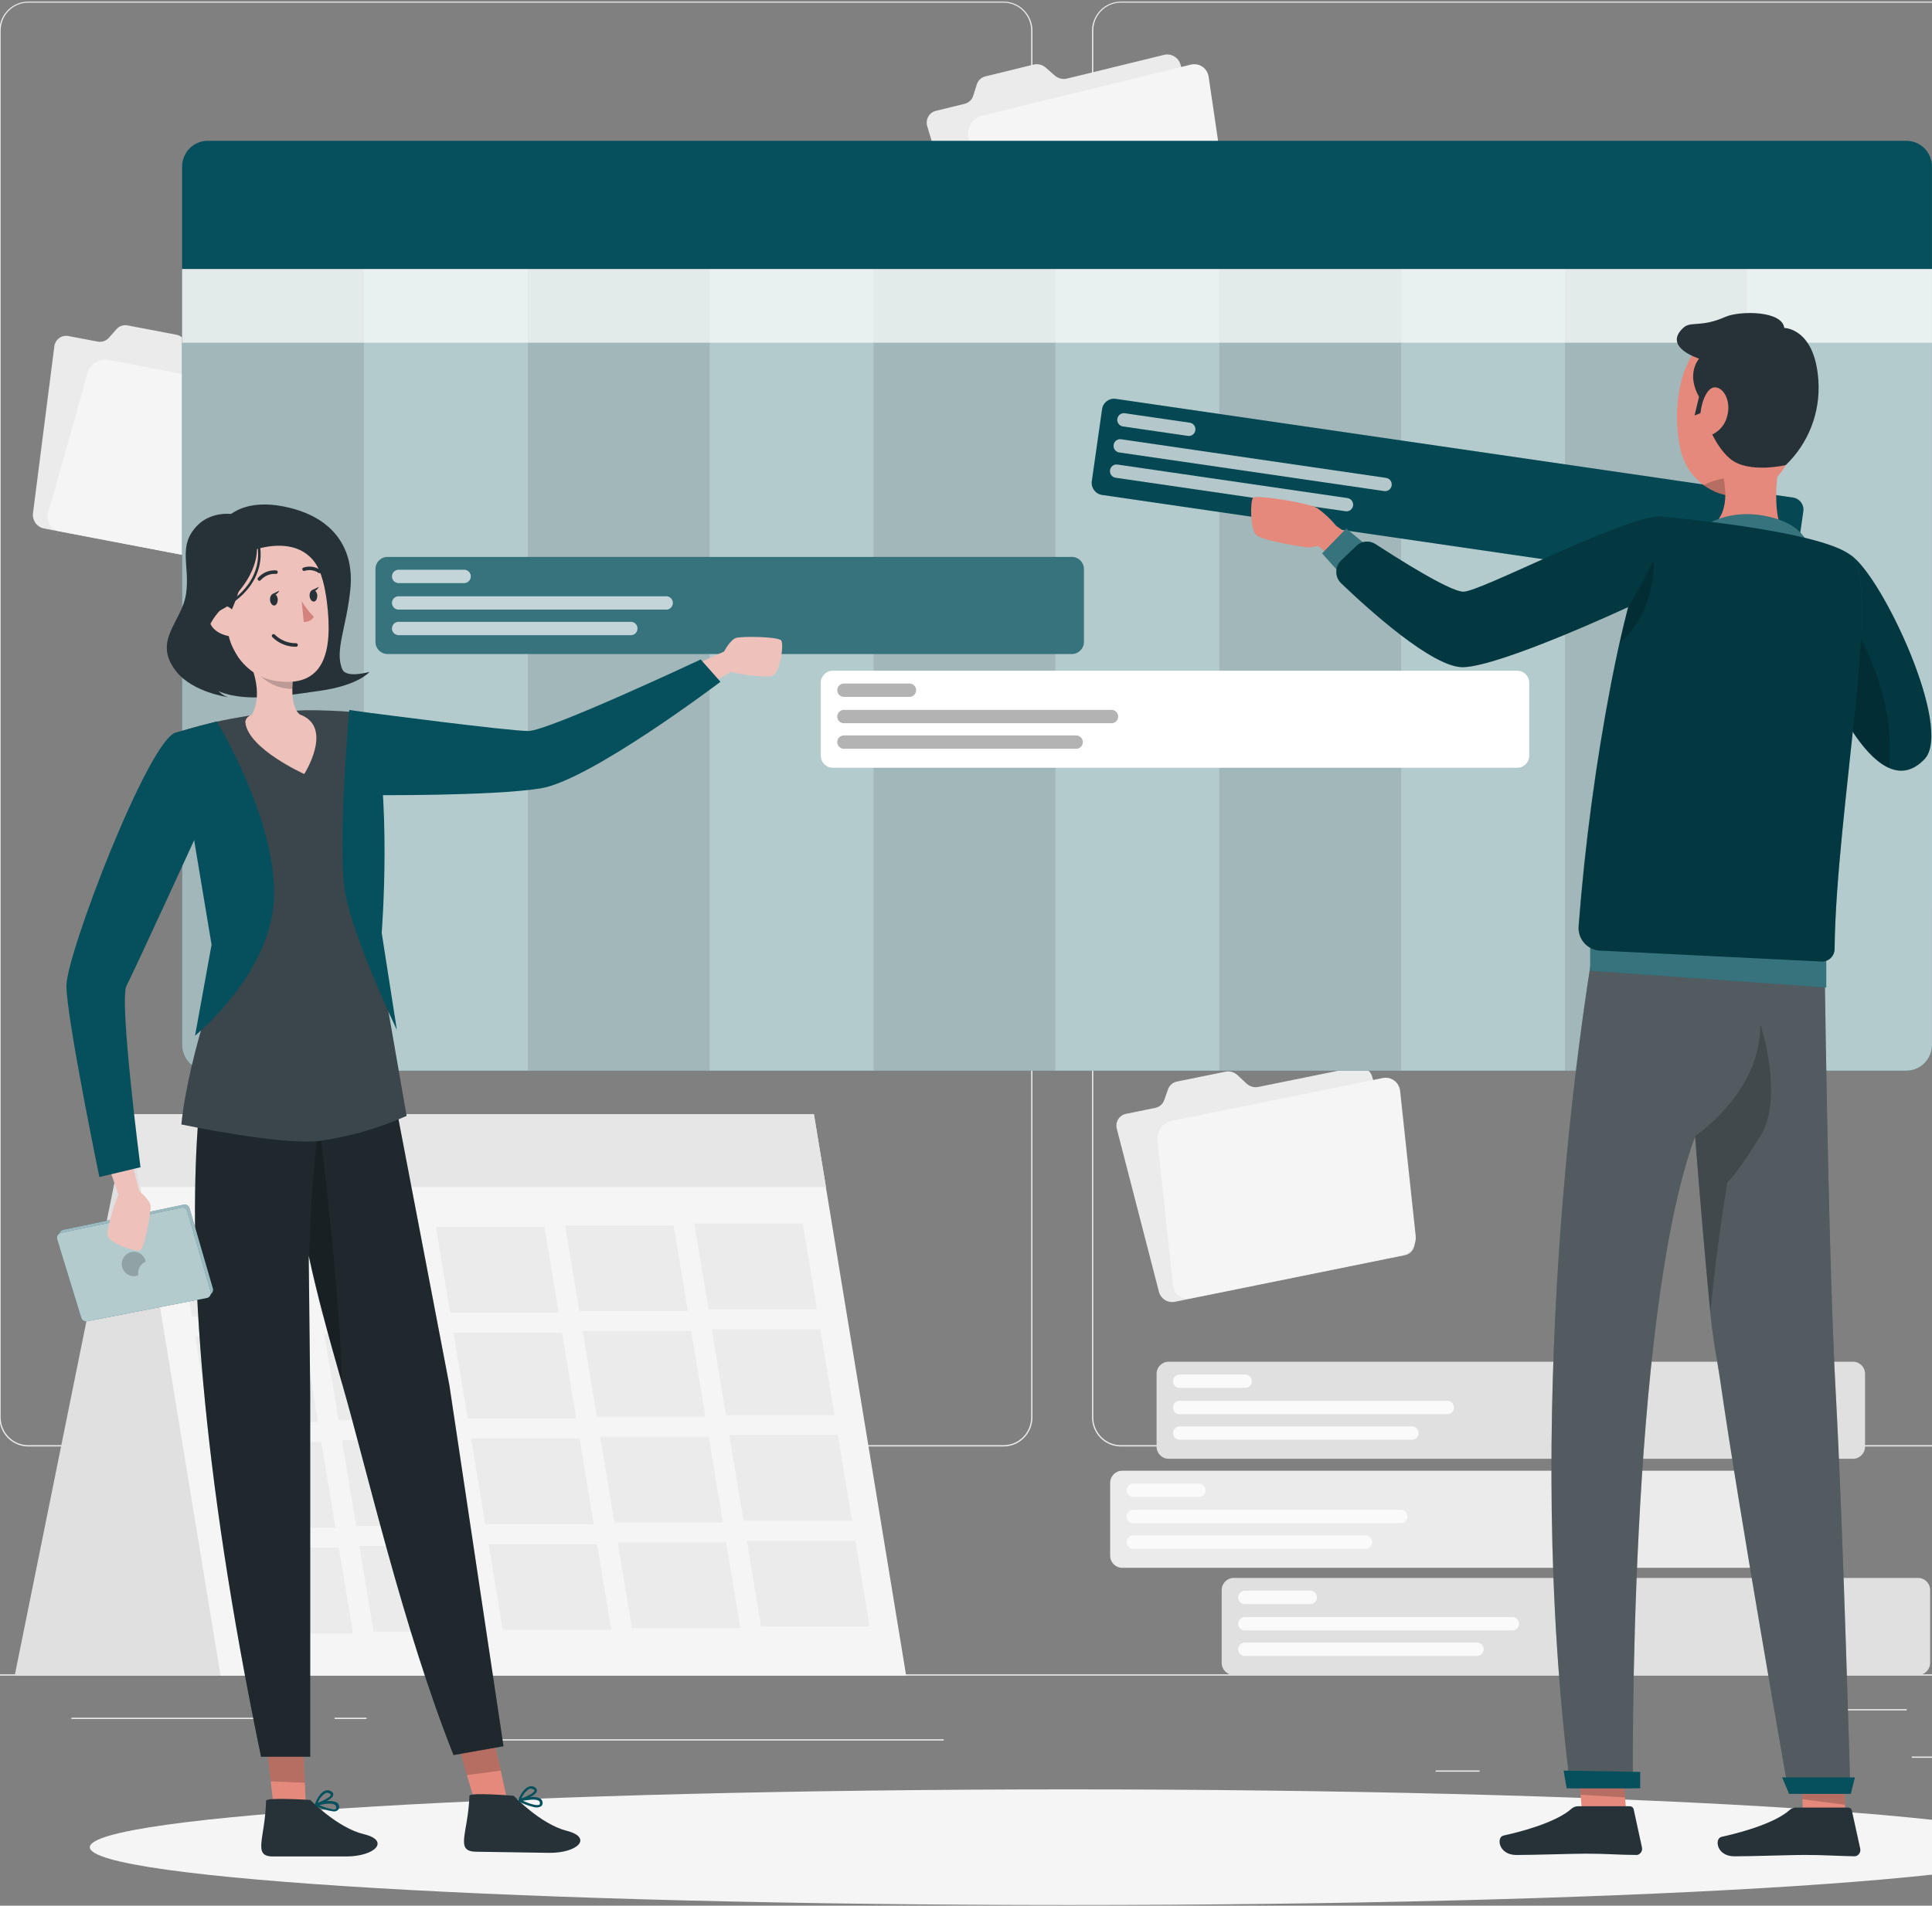 <svg width="449" height="443" viewBox="0 0 449 443" fill="none" xmlns="http://www.w3.org/2000/svg">
<rect x="0" y="0" width="449" height="443" fill="#808080" stroke="none"/>
<g clip-path="url(#clip0_540_7107)">
<path d="M542 389.22H-45V389.517H542V389.22Z" fill="#EBEBEB"/>
<path d="M483.182 408.329H444.299V408.626H483.182V408.329Z" fill="#EBEBEB"/>
<path d="M343.851 411.56H333.648V411.856H343.851V411.56Z" fill="#EBEBEB"/>
<path d="M443.125 397.307H420.596V397.604H443.125V397.307Z" fill="#EBEBEB"/>
<path d="M67.295 399.303H16.59V399.6H67.295V399.303Z" fill="#EBEBEB"/>
<path d="M85.185 399.303H77.754V399.6H85.185V399.303Z" fill="#EBEBEB"/>
<path d="M219.326 404.314H109.346V404.611H219.326V404.314Z" fill="#EBEBEB"/>
<path d="M233.239 336.249H6.551C4.775 336.246 3.073 335.53 1.819 334.259C0.564 332.987 -0.141 331.264 -0.141 329.468V7.099C-0.125 5.313 0.586 3.605 1.839 2.346C3.092 1.088 4.785 0.38 6.551 0.377H233.239C235.017 0.377 236.722 1.091 237.979 2.363C239.236 3.635 239.942 5.36 239.942 7.159V329.468C239.942 331.266 239.236 332.991 237.979 334.263C236.722 335.535 235.017 336.249 233.239 336.249ZM6.551 0.614C4.853 0.618 3.226 1.302 2.026 2.518C0.827 3.734 0.153 5.381 0.153 7.099V329.468C0.153 331.186 0.827 332.833 2.026 334.049C3.226 335.265 4.853 335.949 6.551 335.952H233.239C234.938 335.949 236.567 335.265 237.768 334.05C238.969 332.834 239.646 331.187 239.649 329.468V7.099C239.646 5.38 238.969 3.733 237.768 2.517C236.567 1.302 234.938 0.618 233.239 0.614H6.551Z" fill="#EBEBEB"/>
<path d="M487.186 336.249H260.487C258.71 336.246 257.007 335.531 255.75 334.26C254.494 332.988 253.786 331.265 253.783 329.468V7.099C253.802 5.312 254.516 3.604 255.771 2.346C257.025 1.087 258.72 0.38 260.487 0.377H487.186C488.95 0.383 490.64 1.092 491.89 2.351C493.141 3.609 493.851 5.315 493.866 7.099V329.468C493.866 331.262 493.163 332.984 491.911 334.255C490.659 335.526 488.96 336.243 487.186 336.249ZM260.487 0.614C258.788 0.618 257.159 1.302 255.958 2.517C254.756 3.733 254.08 5.38 254.077 7.099V329.468C254.08 331.187 254.756 332.834 255.958 334.05C257.159 335.265 258.788 335.949 260.487 335.952H487.186C488.885 335.949 490.514 335.265 491.715 334.05C492.917 332.834 493.593 331.187 493.596 329.468V7.099C493.593 5.38 492.917 3.733 491.715 2.517C490.514 1.302 488.885 0.618 487.186 0.614H260.487Z" fill="#EBEBEB"/>
<path d="M445.77 366.809H286.716C285.173 366.809 283.922 368.074 283.922 369.635V386.548C283.922 388.109 285.173 389.374 286.716 389.374H445.77C447.313 389.374 448.564 388.109 448.564 386.548V369.635C448.564 368.074 447.313 366.809 445.77 366.809Z" fill="#E0E0E0"/>
<path d="M304.55 372.889H289.288C288.88 372.889 288.489 372.725 288.2 372.433C287.912 372.141 287.75 371.746 287.75 371.333C287.753 370.922 287.916 370.53 288.205 370.241C288.493 369.951 288.882 369.789 289.288 369.789H304.55C304.955 369.789 305.343 369.952 305.629 370.241C305.915 370.531 306.076 370.924 306.076 371.333C306.078 371.537 306.039 371.739 305.963 371.928C305.887 372.116 305.775 372.288 305.633 372.432C305.491 372.577 305.323 372.692 305.137 372.77C304.951 372.849 304.751 372.889 304.55 372.889Z" fill="#FAFAFA"/>
<path d="M351.51 379.006H289.288C288.882 379.006 288.493 378.844 288.205 378.555C287.916 378.265 287.753 377.873 287.75 377.462C287.75 377.049 287.912 376.654 288.2 376.362C288.489 376.07 288.88 375.906 289.288 375.906H351.51C351.916 375.909 352.304 376.075 352.59 376.366C352.876 376.658 353.036 377.052 353.036 377.462C353.036 377.665 352.997 377.866 352.92 378.053C352.843 378.24 352.731 378.41 352.589 378.554C352.447 378.697 352.279 378.811 352.094 378.889C351.909 378.966 351.71 379.006 351.51 379.006Z" fill="#FAFAFA"/>
<path d="M343.292 384.944H289.288C288.882 384.944 288.493 384.781 288.205 384.492C287.916 384.203 287.753 383.81 287.75 383.4C287.75 382.987 287.912 382.591 288.2 382.299C288.489 382.008 288.88 381.844 289.288 381.844H343.292C343.698 381.847 344.086 382.012 344.372 382.304C344.658 382.595 344.818 382.989 344.818 383.4C344.818 383.809 344.657 384.202 344.371 384.491C344.085 384.781 343.697 384.944 343.292 384.944Z" fill="#FAFAFA"/>
<path d="M430.648 316.546H271.583C270.04 316.546 268.789 317.811 268.789 319.373V336.285C268.789 337.846 270.04 339.112 271.583 339.112H430.648C432.192 339.112 433.443 337.846 433.443 336.285V319.373C433.443 317.811 432.192 316.546 430.648 316.546Z" fill="#E0E0E0"/>
<path d="M289.415 322.626H274.153C273.747 322.626 273.358 322.464 273.07 322.175C272.782 321.885 272.618 321.493 272.615 321.082C272.615 320.67 272.777 320.274 273.066 319.982C273.354 319.69 273.745 319.526 274.153 319.526H289.415C289.821 319.53 290.209 319.695 290.495 319.986C290.781 320.278 290.941 320.672 290.941 321.082C290.941 321.492 290.781 321.884 290.494 322.174C290.208 322.464 289.82 322.626 289.415 322.626Z" fill="#FAFAFA"/>
<path d="M336.375 328.755H274.153C273.745 328.755 273.354 328.591 273.066 328.3C272.777 328.008 272.615 327.612 272.615 327.199C272.615 326.787 272.777 326.391 273.066 326.099C273.354 325.807 273.745 325.644 274.153 325.644H336.375C336.781 325.647 337.169 325.812 337.455 326.103C337.741 326.395 337.901 326.789 337.901 327.199C337.901 327.61 337.741 328.004 337.455 328.295C337.169 328.587 336.781 328.752 336.375 328.755Z" fill="#FAFAFA"/>
<path d="M328.157 334.693H274.153C273.745 334.693 273.354 334.529 273.066 334.237C272.777 333.945 272.615 333.55 272.615 333.137C272.615 332.724 272.777 332.329 273.066 332.037C273.354 331.745 273.745 331.581 274.153 331.581H328.157C328.563 331.584 328.951 331.749 329.237 332.041C329.523 332.332 329.683 332.726 329.683 333.137C329.683 333.547 329.523 333.941 329.237 334.233C328.951 334.524 328.563 334.69 328.157 334.693Z" fill="#FAFAFA"/>
<path d="M419.848 341.891H260.794C259.251 341.891 258 343.156 258 344.717V361.63C258 363.191 259.251 364.456 260.794 364.456H419.848C421.391 364.456 422.642 363.191 422.642 361.63V344.717C422.642 343.156 421.391 341.891 419.848 341.891Z" fill="#EBEBEB"/>
<path d="M278.628 347.971H263.366C262.958 347.971 262.567 347.807 262.279 347.515C261.99 347.223 261.828 346.828 261.828 346.415C261.831 346.004 261.995 345.612 262.283 345.323C262.571 345.033 262.96 344.871 263.366 344.871H278.628C279.033 344.871 279.421 345.034 279.707 345.323C279.993 345.613 280.154 346.006 280.154 346.415C280.156 346.619 280.118 346.821 280.041 347.01C279.965 347.198 279.853 347.37 279.711 347.514C279.57 347.659 279.401 347.774 279.215 347.852C279.029 347.931 278.829 347.971 278.628 347.971Z" fill="#FAFAFA"/>
<path d="M325.588 354.088H263.366C262.96 354.088 262.571 353.926 262.283 353.637C261.995 353.347 261.831 352.955 261.828 352.544C261.828 352.131 261.99 351.736 262.279 351.444C262.567 351.152 262.958 350.988 263.366 350.988H325.588C325.994 350.991 326.382 351.157 326.668 351.448C326.954 351.74 327.114 352.134 327.114 352.544C327.114 352.954 326.953 353.346 326.667 353.636C326.381 353.925 325.993 354.088 325.588 354.088Z" fill="#FAFAFA"/>
<path d="M317.37 360.027H263.366C262.96 360.027 262.571 359.864 262.283 359.575C261.995 359.286 261.831 358.893 261.828 358.483C261.828 358.07 261.99 357.674 262.279 357.382C262.567 357.091 262.958 356.927 263.366 356.927H317.37C317.776 356.93 318.164 357.095 318.45 357.387C318.736 357.678 318.896 358.072 318.896 358.483C318.896 358.892 318.735 359.285 318.449 359.574C318.163 359.864 317.775 360.027 317.37 360.027Z" fill="#FAFAFA"/>
<path d="M29.819 259.015L3.416 389.516H127.801L29.819 259.015Z" fill="#E0E0E0"/>
<path d="M210.593 389.516H51.258L29.82 259.015H189.156L210.593 389.516Z" fill="#F5F5F5"/>
<path d="M69.817 305.988H44.588L41.289 286.047H66.507L69.817 305.988Z" fill="#EBEBEB"/>
<path d="M99.825 305.585H74.608L71.297 285.644H96.526L99.825 305.585Z" fill="#EBEBEB"/>
<path d="M129.845 305.168H104.627L101.316 285.239H126.534L129.845 305.168Z" fill="#EBEBEB"/>
<path d="M159.85 304.763H134.633L131.334 284.834H156.551L159.85 304.763Z" fill="#EBEBEB"/>
<path d="M189.87 304.36H164.652L161.342 284.431H186.559L189.87 304.36Z" fill="#EBEBEB"/>
<path d="M73.891 330.56H48.674L45.363 310.619H70.581L73.891 330.56Z" fill="#EBEBEB"/>
<path d="M103.897 330.157H78.68L75.381 310.216H100.598L103.897 330.157Z" fill="#EBEBEB"/>
<path d="M133.917 329.753H108.699L105.389 309.812H130.606L133.917 329.753Z" fill="#EBEBEB"/>
<path d="M163.936 329.349H138.707L135.408 309.408H160.626L163.936 329.349Z" fill="#EBEBEB"/>
<path d="M193.944 328.946H168.727L165.416 309.005H190.645L193.944 328.946Z" fill="#EBEBEB"/>
<path d="M77.964 355.133H52.746L49.435 335.204H74.653L77.964 355.133Z" fill="#EBEBEB"/>
<path d="M107.983 354.73H82.766L79.455 334.801H104.673L107.983 354.73Z" fill="#EBEBEB"/>
<path d="M137.991 354.326H112.774L109.463 334.396H134.692L137.991 354.326Z" fill="#EBEBEB"/>
<path d="M168.011 353.921H142.793L139.482 333.98H164.7L168.011 353.921Z" fill="#EBEBEB"/>
<path d="M198.018 353.518H172.801L169.502 333.577H194.719L198.018 353.518Z" fill="#EBEBEB"/>
<path d="M82.038 379.706H56.82L53.51 359.777H78.739L82.038 379.706Z" fill="#EBEBEB"/>
<path d="M112.057 379.301H86.84L83.529 359.372H108.747L112.057 379.301Z" fill="#EBEBEB"/>
<path d="M142.065 378.898H116.848L113.549 358.969H138.766L142.065 378.898Z" fill="#EBEBEB"/>
<path d="M172.083 378.494H146.865L143.555 358.565H168.772L172.083 378.494Z" fill="#EBEBEB"/>
<path d="M202.091 378.091H176.873L173.574 358.162H198.792L202.091 378.091Z" fill="#EBEBEB"/>
<path d="M191.961 275.939H32.626L29.82 259.015H189.156L191.961 275.939Z" fill="#E6E6E6"/>
<path d="M289.672 251.866L287.617 249.942C287.253 249.592 286.812 249.336 286.33 249.193C285.848 249.051 285.34 249.026 284.847 249.122L273.541 251.415C273.069 251.508 272.628 251.723 272.262 252.039C271.896 252.356 271.616 252.762 271.451 253.22L270.559 255.75C270.395 256.207 270.116 256.613 269.75 256.927C269.383 257.242 268.942 257.454 268.469 257.543L261.719 258.921C261.336 258.992 260.973 259.145 260.652 259.368C260.332 259.592 260.061 259.881 259.858 260.217C259.656 260.553 259.525 260.929 259.476 261.319C259.426 261.71 259.458 262.107 259.57 262.484L269.326 300.251C269.53 301.043 270.021 301.728 270.703 302.169C271.384 302.609 272.205 302.773 273.001 302.627L326.488 291.783C326.87 291.71 327.233 291.556 327.552 291.333C327.872 291.109 328.142 290.82 328.344 290.484C328.546 290.148 328.677 289.773 328.727 289.384C328.778 288.994 328.747 288.597 328.637 288.22L318.94 250.417C318.734 249.627 318.242 248.943 317.561 248.503C316.88 248.063 316.06 247.898 315.265 248.042L292.489 252.662C291.991 252.771 291.474 252.755 290.983 252.617C290.492 252.478 290.042 252.22 289.672 251.866Z" fill="#EBEBEB"/>
<path d="M321.287 250.618L272.285 260.559C271.282 260.778 270.394 261.36 269.786 262.196C269.178 263.031 268.894 264.063 268.986 265.096L272.602 298.778C272.645 299.263 272.79 299.733 273.028 300.157C273.265 300.58 273.589 300.948 273.978 301.234C274.367 301.521 274.812 301.72 275.283 301.819C275.754 301.918 276.241 301.914 276.711 301.807L325.713 291.866C326.713 291.647 327.6 291.067 328.208 290.234C328.815 289.401 329.101 288.372 329.012 287.341L325.396 253.647C325.353 253.162 325.208 252.692 324.97 252.269C324.733 251.845 324.409 251.478 324.02 251.191C323.631 250.904 323.186 250.705 322.715 250.606C322.244 250.508 321.757 250.512 321.287 250.618Z" fill="#F5F5F5"/>
<path d="M389.654 164.869L388.48 162.291C388.268 161.832 387.953 161.43 387.559 161.116C387.166 160.803 386.705 160.587 386.214 160.486L374.873 158.336C374.401 158.241 373.912 158.272 373.455 158.426C372.998 158.58 372.588 158.852 372.267 159.215L370.494 161.222C370.174 161.584 369.767 161.854 369.312 162.009C368.857 162.163 368.37 162.195 367.9 162.101L361.126 160.807C360.748 160.732 360.359 160.738 359.983 160.823C359.607 160.909 359.253 161.072 358.943 161.303C358.633 161.534 358.373 161.828 358.181 162.166C357.989 162.503 357.868 162.878 357.827 163.265L352.873 201.971C352.777 202.779 352.984 203.593 353.454 204.253C353.923 204.913 354.621 205.37 355.408 205.534L409.013 215.76C409.391 215.837 409.781 215.833 410.157 215.749C410.534 215.665 410.889 215.503 411.2 215.273C411.511 215.043 411.772 214.75 411.965 214.413C412.159 214.075 412.281 213.701 412.324 213.314L417.278 174.596C417.374 173.788 417.167 172.974 416.697 172.314C416.227 171.654 415.53 171.197 414.742 171.033L391.908 166.65C391.421 166.552 390.963 166.339 390.572 166.03C390.181 165.721 389.866 165.323 389.654 164.869Z" fill="#EBEBEB"/>
<path d="M489.416 175.701L440.308 166.33C439.305 166.161 438.276 166.367 437.412 166.909C436.548 167.451 435.909 168.292 435.612 169.275L426.467 201.877C426.326 202.342 426.286 202.833 426.349 203.316C426.412 203.798 426.576 204.262 426.831 204.675C427.086 205.087 427.425 205.44 427.826 205.71C428.227 205.979 428.68 206.158 429.155 206.235L478.263 215.618C479.267 215.783 480.297 215.575 481.16 215.031C482.024 214.487 482.663 213.645 482.959 212.661L492.105 180.071C492.245 179.605 492.285 179.114 492.222 178.63C492.16 178.147 491.995 177.683 491.741 177.269C491.486 176.855 491.147 176.501 490.746 176.231C490.345 175.96 489.892 175.779 489.416 175.701Z" fill="#F5F5F5"/>
<path d="M44.425 82.195L43.251 79.618C43.041 79.159 42.728 78.757 42.337 78.443C41.945 78.129 41.486 77.913 40.997 77.813L29.668 75.651C29.195 75.554 28.706 75.585 28.249 75.739C27.791 75.893 27.382 76.166 27.061 76.53L25.288 78.537C24.965 78.897 24.555 79.166 24.098 79.318C23.642 79.47 23.154 79.5 22.682 79.404L15.92 78.121C15.543 78.045 15.154 78.049 14.778 78.133C14.402 78.217 14.048 78.379 13.738 78.609C13.427 78.839 13.168 79.132 12.975 79.47C12.783 79.807 12.662 80.181 12.621 80.568L7.667 119.286C7.568 120.094 7.774 120.91 8.244 121.57C8.715 122.231 9.414 122.687 10.203 122.849L63.807 133.087C64.185 133.161 64.574 133.156 64.95 133.071C65.326 132.987 65.68 132.825 65.991 132.595C66.302 132.365 66.562 132.073 66.756 131.737C66.95 131.4 67.073 131.027 67.118 130.64L72.061 91.922C72.16 91.116 71.955 90.302 71.487 89.641C71.02 88.981 70.323 88.523 69.537 88.359L46.691 83.988C46.199 83.892 45.738 83.68 45.344 83.368C44.95 83.056 44.635 82.654 44.425 82.195Z" fill="#EBEBEB"/>
<path d="M74.196 93.016L25.088 83.633C24.084 83.47 23.056 83.68 22.193 84.223C21.33 84.767 20.691 85.607 20.392 86.59L11.211 119.144C11.071 119.61 11.031 120.1 11.093 120.583C11.155 121.065 11.318 121.529 11.571 121.943C11.825 122.356 12.162 122.711 12.562 122.982C12.961 123.253 13.414 123.435 13.888 123.515L63.008 132.933C64.011 133.102 65.04 132.896 65.904 132.354C66.768 131.812 67.407 130.971 67.704 129.988L76.838 97.386C76.98 96.923 77.023 96.435 76.964 95.954C76.905 95.472 76.745 95.01 76.495 94.596C76.245 94.182 75.911 93.827 75.514 93.555C75.118 93.282 74.669 93.098 74.196 93.016Z" fill="#F5F5F5"/>
<path d="M215.44 124.939L212.705 121.519C212.22 120.907 211.6 120.419 210.894 120.095C210.188 119.771 209.417 119.62 208.643 119.654L190.751 120.652C190.004 120.684 189.278 120.914 188.646 121.318C188.013 121.722 187.497 122.287 187.147 122.956L185.21 126.649C184.858 127.317 184.341 127.88 183.709 128.284C183.077 128.688 182.352 128.919 181.606 128.954L170.934 129.547C170.336 129.577 169.752 129.731 169.216 130C168.68 130.27 168.206 130.649 167.822 131.113C167.438 131.577 167.153 132.116 166.986 132.697C166.818 133.278 166.772 133.888 166.848 134.488L173.622 194.738C173.769 195.995 174.379 197.149 175.33 197.97C176.281 198.791 177.503 199.219 178.753 199.168L263.363 194.418C263.961 194.39 264.547 194.237 265.083 193.968C265.62 193.699 266.095 193.321 266.479 192.856C266.864 192.392 267.148 191.851 267.315 191.27C267.482 190.688 267.527 190.078 267.449 189.477L260.686 129.227C260.537 127.97 259.924 126.815 258.972 125.994C258.019 125.173 256.795 124.746 255.544 124.797L219.514 126.816C218.737 126.848 217.963 126.695 217.256 126.369C216.548 126.043 215.926 125.554 215.44 124.939Z" fill="#EBEBEB"/>
<path d="M264.324 130.081L186.84 134.428C185.254 134.539 183.762 135.233 182.646 136.379C181.531 137.526 180.868 139.045 180.783 140.652L178.986 193.253C178.945 194.008 179.065 194.763 179.336 195.467C179.607 196.171 180.024 196.808 180.559 197.336C181.094 197.864 181.734 198.269 182.437 198.526C183.14 198.783 183.889 198.884 184.633 198.824L262.117 194.489C263.706 194.378 265.199 193.682 266.315 192.533C267.431 191.384 268.093 189.862 268.175 188.253L269.971 135.652C270.01 134.897 269.89 134.144 269.618 133.44C269.346 132.737 268.929 132.1 268.394 131.573C267.86 131.046 267.22 130.64 266.519 130.383C265.817 130.126 265.069 130.023 264.324 130.081Z" fill="#F5F5F5"/>
<path d="M245.143 17.563L243.018 15.71C242.64 15.379 242.19 15.142 241.704 15.02C241.219 14.899 240.711 14.895 240.224 15.009L229.012 17.753C228.545 17.866 228.115 18.099 227.763 18.43C227.411 18.761 227.15 19.178 227.005 19.641L226.195 22.207C226.055 22.677 225.796 23.101 225.444 23.439C225.092 23.776 224.659 24.015 224.187 24.131L217.495 25.77C217.126 25.86 216.779 26.025 216.476 26.256C216.172 26.487 215.918 26.778 215.73 27.112C215.542 27.446 215.424 27.815 215.382 28.197C215.34 28.579 215.376 28.965 215.488 29.333L226.723 66.673C226.961 67.451 227.479 68.109 228.176 68.516C228.872 68.924 229.695 69.05 230.48 68.87L283.498 55.877C283.868 55.788 284.216 55.624 284.521 55.394C284.826 55.163 285.081 54.872 285.27 54.538C285.46 54.204 285.579 53.834 285.622 53.452C285.664 53.069 285.628 52.682 285.517 52.314L274.329 14.938C274.091 14.161 273.573 13.502 272.876 13.095C272.179 12.688 271.357 12.561 270.572 12.741L247.984 18.264C247.49 18.386 246.974 18.387 246.479 18.265C245.985 18.143 245.526 17.902 245.143 17.563Z" fill="#EBEBEB"/>
<path d="M276.676 15.044L228.096 26.921C227.107 27.187 226.248 27.809 225.682 28.671C225.115 29.533 224.88 30.575 225.02 31.6L229.951 65.116C230.012 65.599 230.174 66.063 230.426 66.477C230.679 66.891 231.016 67.245 231.415 67.516C231.815 67.787 232.267 67.969 232.741 68.049C233.215 68.129 233.701 68.105 234.166 67.979L282.746 56.102C283.731 55.837 284.587 55.218 285.155 54.362C285.723 53.505 285.964 52.469 285.833 51.446L280.902 17.93C280.845 17.444 280.685 16.977 280.433 16.559C280.181 16.141 279.843 15.783 279.442 15.509C279.041 15.235 278.586 15.052 278.109 14.972C277.632 14.892 277.143 14.916 276.676 15.044Z" fill="#F5F5F5"/>
<path d="M248.5 442.854C374.215 442.854 476.127 436.834 476.127 429.409C476.127 421.984 374.215 415.965 248.5 415.965C122.785 415.965 20.873 421.984 20.873 429.409C20.873 436.834 122.785 442.854 248.5 442.854Z" fill="#F5F5F5"/>
<path d="M448.996 38.739V242.887C448.993 244.48 448.366 246.007 447.253 247.133C446.139 248.26 444.63 248.894 443.055 248.897H48.263C46.688 248.894 45.179 248.26 44.066 247.133C42.952 246.007 42.325 244.48 42.322 242.887V38.739C42.322 37.145 42.948 35.617 44.062 34.49C45.176 33.363 46.687 32.73 48.263 32.73H443.055C444.631 32.73 446.142 33.363 447.256 34.49C448.37 35.617 448.996 37.145 448.996 38.739Z" fill="#05505C"/>
<path opacity="0.7" d="M448.996 62.552V242.887C448.993 244.48 448.366 246.007 447.253 247.133C446.139 248.26 444.63 248.894 443.055 248.897H48.263C46.688 248.894 45.179 248.26 44.066 247.133C42.952 246.007 42.325 244.48 42.322 242.887V62.552H448.996Z" fill="white"/>
<path opacity="0.1" d="M84.575 62.552V248.897H48.263C46.688 248.894 45.179 248.26 44.066 247.133C42.952 246.007 42.325 244.48 42.322 242.887V62.552H84.575Z" fill="black"/>
<path opacity="0.1" d="M164.922 62.552H122.67V248.897H164.922V62.552Z" fill="black"/>
<path opacity="0.1" d="M245.272 62.552H203.02V248.897H245.272V62.552Z" fill="black"/>
<path opacity="0.1" d="M325.621 62.552H283.369V248.897H325.621V62.552Z" fill="black"/>
<path opacity="0.1" d="M405.969 62.552H363.717V248.897H405.969V62.552Z" fill="black"/>
<path opacity="0.7" d="M448.996 62.552H42.322V79.666H448.996V62.552Z" fill="white"/>
<path d="M249.109 129.465H90.056C88.513 129.465 87.262 130.73 87.262 132.291V149.204C87.262 150.765 88.513 152.031 90.056 152.031H249.109C250.653 152.031 251.903 150.765 251.903 149.204V132.291C251.903 130.73 250.653 129.465 249.109 129.465Z" fill="#05505C"/>
<path opacity="0.2" d="M249.109 129.465H90.056C88.513 129.465 87.262 130.73 87.262 132.291V149.204C87.262 150.765 88.513 152.031 90.056 152.031H249.109C250.653 152.031 251.903 150.765 251.903 149.204V132.291C251.903 130.73 250.653 129.465 249.109 129.465Z" fill="white"/>
<path opacity="0.7" d="M107.89 135.546H92.628C92.22 135.546 91.829 135.382 91.54 135.09C91.252 134.799 91.09 134.403 91.09 133.99C91.093 133.58 91.256 133.187 91.544 132.898C91.832 132.609 92.222 132.446 92.628 132.446H107.89C108.295 132.446 108.683 132.609 108.969 132.899C109.255 133.188 109.416 133.581 109.416 133.99C109.416 134.401 109.256 134.795 108.97 135.086C108.684 135.378 108.296 135.543 107.89 135.546Z" fill="white"/>
<path opacity="0.7" d="M154.85 141.71H92.628C92.222 141.71 91.832 141.548 91.544 141.259C91.256 140.969 91.093 140.577 91.09 140.166C91.09 139.754 91.252 139.358 91.54 139.066C91.829 138.774 92.22 138.61 92.628 138.61H154.85C155.051 138.61 155.251 138.651 155.437 138.729C155.623 138.807 155.791 138.922 155.933 139.067C156.075 139.211 156.187 139.383 156.263 139.572C156.339 139.76 156.378 139.962 156.376 140.166C156.376 140.576 156.215 140.968 155.929 141.258C155.643 141.547 155.255 141.71 154.85 141.71Z" fill="white"/>
<path opacity="0.7" d="M146.632 147.65H92.628C92.222 147.65 91.832 147.487 91.544 147.198C91.256 146.909 91.093 146.516 91.09 146.106C91.09 145.693 91.252 145.297 91.54 145.006C91.829 144.714 92.22 144.55 92.628 144.55H146.632C146.833 144.55 147.033 144.59 147.219 144.668C147.405 144.747 147.573 144.862 147.715 145.006C147.857 145.151 147.969 145.322 148.045 145.511C148.121 145.7 148.16 145.902 148.158 146.106C148.158 146.515 147.997 146.908 147.711 147.197C147.425 147.487 147.037 147.65 146.632 147.65Z" fill="white"/>
<path d="M352.598 155.914H193.544C192.001 155.914 190.75 157.18 190.75 158.741V175.653C190.75 177.214 192.001 178.48 193.544 178.48H352.598C354.141 178.48 355.392 177.214 355.392 175.653V158.741C355.392 157.18 354.141 155.914 352.598 155.914Z" fill="white"/>
<path opacity="0.3" d="M211.378 161.995H196.116C195.71 161.995 195.321 161.833 195.033 161.544C194.745 161.255 194.581 160.862 194.578 160.451C194.578 160.039 194.74 159.643 195.029 159.351C195.317 159.059 195.708 158.896 196.116 158.896H211.378C211.784 158.899 212.172 159.064 212.458 159.355C212.744 159.647 212.904 160.041 212.904 160.451C212.904 160.654 212.865 160.855 212.788 161.042C212.711 161.23 212.599 161.4 212.457 161.543C212.316 161.686 212.147 161.8 211.962 161.878C211.777 161.955 211.578 161.995 211.378 161.995Z" fill="black"/>
<path opacity="0.3" d="M258.338 168.123H196.116C195.708 168.123 195.317 167.959 195.029 167.668C194.74 167.376 194.578 166.98 194.578 166.567C194.581 166.157 194.745 165.764 195.033 165.475C195.321 165.186 195.71 165.023 196.116 165.023H258.338C258.538 165.023 258.737 165.063 258.922 165.141C259.107 165.219 259.276 165.332 259.417 165.476C259.559 165.619 259.671 165.789 259.748 165.977C259.825 166.164 259.864 166.365 259.864 166.567C259.864 166.978 259.704 167.372 259.418 167.663C259.132 167.955 258.744 168.12 258.338 168.123Z" fill="black"/>
<path opacity="0.3" d="M250.12 174.061H196.116C195.708 174.061 195.317 173.897 195.029 173.605C194.74 173.313 194.578 172.918 194.578 172.505C194.581 172.094 194.745 171.702 195.033 171.412C195.321 171.123 195.71 170.961 196.116 170.961H250.12C250.525 170.961 250.913 171.124 251.199 171.413C251.485 171.703 251.646 172.095 251.646 172.505C251.646 172.915 251.486 173.309 251.2 173.601C250.914 173.892 250.526 174.058 250.12 174.061Z" fill="black"/>
<path d="M416.728 115.668L259.289 92.717C257.762 92.494 256.345 93.566 256.125 95.111L253.74 111.851C253.52 113.396 254.58 114.829 256.108 115.052L413.547 138.003C415.074 138.226 416.49 137.154 416.711 135.608L419.095 118.869C419.315 117.324 418.255 115.891 416.728 115.668Z" fill="#05505C"/>
<path opacity="0.1" d="M416.728 115.668L259.289 92.717C257.762 92.494 256.345 93.566 256.125 95.111L253.74 111.851C253.52 113.396 254.58 114.829 256.108 115.052L413.547 138.003C415.074 138.226 416.49 137.154 416.711 135.608L419.095 118.869C419.315 117.324 418.255 115.891 416.728 115.668Z" fill="black"/>
<path opacity="0.7" d="M276.076 101.328L260.967 99.13C260.564 99.072 260.2 98.854 259.956 98.524C259.712 98.195 259.607 97.781 259.664 97.373C259.725 96.967 259.941 96.603 260.267 96.358C260.592 96.113 261 96.008 261.401 96.066L276.51 98.263C276.71 98.293 276.901 98.361 277.074 98.465C277.247 98.57 277.398 98.707 277.518 98.871C277.638 99.034 277.724 99.22 277.773 99.417C277.822 99.615 277.832 99.82 277.802 100.021C277.775 100.222 277.708 100.416 277.606 100.59C277.505 100.765 277.369 100.918 277.209 101.039C277.048 101.161 276.866 101.249 276.671 101.298C276.477 101.348 276.274 101.358 276.076 101.328Z" fill="white"/>
<path opacity="0.7" d="M321.687 114.155L260.099 105.176C259.9 105.147 259.709 105.078 259.536 104.974C259.363 104.87 259.212 104.732 259.092 104.569C258.972 104.406 258.885 104.22 258.837 104.022C258.788 103.825 258.778 103.62 258.808 103.418C258.837 103.217 258.905 103.023 259.008 102.848C259.111 102.673 259.247 102.521 259.408 102.4C259.57 102.278 259.753 102.19 259.948 102.141C260.144 102.091 260.347 102.082 260.546 102.112L322.122 111.091C322.322 111.118 322.515 111.186 322.689 111.289C322.863 111.393 323.015 111.531 323.136 111.694C323.258 111.858 323.346 112.044 323.395 112.242C323.445 112.44 323.455 112.646 323.425 112.848C323.396 113.05 323.328 113.244 323.225 113.418C323.122 113.593 322.986 113.746 322.825 113.867C322.663 113.989 322.48 114.077 322.284 114.126C322.089 114.175 321.886 114.185 321.687 114.155Z" fill="white"/>
<path opacity="0.7" d="M312.718 118.847L259.265 111.056C259.066 111.027 258.875 110.958 258.702 110.854C258.529 110.75 258.378 110.612 258.258 110.449C258.138 110.285 258.051 110.1 258.003 109.902C257.954 109.705 257.944 109.499 257.974 109.298C258.001 109.097 258.068 108.904 258.17 108.729C258.271 108.554 258.406 108.402 258.567 108.28C258.728 108.158 258.91 108.07 259.105 108.021C259.299 107.971 259.501 107.961 259.7 107.992L313.152 115.783C313.352 115.81 313.545 115.878 313.719 115.982C313.893 116.085 314.045 116.223 314.167 116.386C314.288 116.55 314.376 116.736 314.425 116.934C314.475 117.132 314.485 117.338 314.455 117.541C314.394 117.946 314.177 118.311 313.852 118.555C313.527 118.8 313.119 118.905 312.718 118.847Z" fill="white"/>
<path d="M378.026 422.106L367.847 423.187L367.331 417.213L365.945 400.977L376.124 399.885L377.662 417.83L378.026 422.106Z" fill="#E4897B"/>
<path d="M428.826 420.799H418.964L418.882 418.542L418.87 418.257L418.366 403.78L418.354 403.495L418.154 397.948H428.028L428.826 420.799Z" fill="#E4897B"/>
<path opacity="0.2" d="M376.124 399.885L377.662 417.83L367.331 417.213L365.945 400.977L376.124 399.885Z" fill="black"/>
<path opacity="0.2" d="M428.767 419.529H428.755L418.882 418.258H418.87L418.354 404.291H418.365L428.25 405.087L428.755 419.089L428.767 419.529Z" fill="black"/>
<path d="M417.555 420.193H429.542C429.738 420.194 429.927 420.263 430.079 420.389C430.231 420.514 430.335 420.688 430.376 420.882L432.324 429.766C432.363 429.959 432.364 430.157 432.326 430.35C432.287 430.543 432.211 430.727 432.102 430.89C431.992 431.052 431.852 431.191 431.688 431.298C431.525 431.405 431.342 431.478 431.15 431.512H430.833C426.959 431.452 424.13 431.203 419.258 431.203C416.264 431.203 407.212 431.524 403.068 431.524C398.924 431.524 398.372 427.39 400.086 426.999C407.694 425.324 413.411 423.008 415.853 420.799C416.083 420.589 416.352 420.428 416.644 420.324C416.937 420.22 417.246 420.176 417.555 420.193Z" fill="#263238"/>
<path d="M366.769 419.885H378.815C379.01 419.887 379.199 419.955 379.352 420.077C379.505 420.2 379.613 420.37 379.66 420.562L381.597 429.458C381.638 429.646 381.642 429.842 381.608 430.032C381.575 430.222 381.504 430.404 381.4 430.566C381.296 430.729 381.162 430.869 381.004 430.978C380.846 431.087 380.669 431.164 380.482 431.203H380.153C376.279 431.203 373.461 430.907 368.589 430.907C365.584 430.907 356.544 431.215 352.4 431.215C348.255 431.215 347.704 427.082 349.406 426.702C357.014 425.028 362.743 422.7 365.173 420.491C365.611 420.093 366.181 419.877 366.769 419.885Z" fill="#263238"/>
<path d="M365.006 415.716H379.481C379.481 415.716 378.307 306.724 393.945 264.169C395.048 278.231 396.293 292.828 397.467 304.99C398.23 312.519 398.981 315.429 399.697 320.346C404.252 352.092 415.746 416.987 415.746 416.987H430.045C430.045 416.987 428.355 355.37 426.652 324.17C424.786 290.31 423.987 219.442 423.905 213.088H371.545C366.614 239.751 353.841 329.361 365.006 415.716Z" fill="#263238"/>
<path opacity="0.2" d="M365.006 415.716H379.481C379.481 415.716 378.307 306.724 393.945 264.169C395.048 278.231 396.293 292.828 397.467 304.99C398.23 312.519 398.981 315.429 399.697 320.346C404.252 352.092 415.746 416.987 415.746 416.987H430.045C430.045 416.987 428.355 355.37 426.652 324.17C424.786 290.31 423.987 219.442 423.905 213.088H371.545C366.614 239.751 353.841 329.361 365.006 415.716Z" fill="white"/>
<path d="M430.094 129.049C437.337 133.799 454.043 169.335 447.269 176.461C435.459 188.884 422.615 154.311 422.615 154.311L430.094 129.049Z" fill="#05505C"/>
<path opacity="0.3" d="M447.269 176.472C444.522 179.358 441.716 179.703 439.051 178.527C430.211 174.643 422.686 154.311 422.686 154.311L426.947 139.833L430.129 129.049C437.337 133.74 454.043 169.335 447.269 176.472Z" fill="black"/>
<path opacity="0.2" d="M439.028 178.526C430.187 174.643 422.662 154.31 422.662 154.31L426.947 139.832C426.947 139.832 441.035 156.828 439.028 178.526Z" fill="black"/>
<path d="M390.612 104.762C390.727 105.24 390.868 105.712 391.035 106.175C391.962 108.821 393.666 111.116 395.919 112.755C396.483 113.174 397.08 113.547 397.703 113.871C400.085 115.155 402.816 115.618 405.482 115.19C408.147 114.761 410.602 113.464 412.472 111.496C417.415 106.448 417.286 100.617 417.837 90.747C417.998 88.626 417.656 86.496 416.839 84.536C416.167 82.897 415.182 81.408 413.941 80.154C412.699 78.9 411.226 77.906 409.605 77.229C407.983 76.552 406.246 76.205 404.492 76.207C402.738 76.21 401.001 76.562 399.382 77.243C389.802 81.139 388.499 95.878 390.612 104.762Z" fill="#E4897B"/>
<path opacity="0.2" d="M395.92 112.753C396.485 113.173 397.081 113.546 397.704 113.87C399.337 114.751 401.144 115.252 402.993 115.334C404.842 115.416 406.685 115.078 408.388 114.345C407.953 113.158 407.369 112.032 406.65 110.996C402.981 110.53 399.257 111.14 395.92 112.753Z" fill="black"/>
<path d="M415.547 125.557C410.745 129.975 398.97 128.348 398.97 128.348C398.97 128.348 391.621 126.305 393.159 123.989C397.491 123.265 399.592 121.222 400.449 118.597C400.928 116.978 401.08 115.277 400.896 113.597C400.82 112.661 400.699 111.73 400.532 110.806L415.089 99.903C413.176 107.101 410.851 120.331 415.547 125.557Z" fill="#E4897B"/>
<path d="M395.918 95.77L393.816 96.578L394.861 92.231C394.861 92.231 391.774 87.48 394.861 83.359C394.861 83.359 386.362 80.746 391.163 76.233C392.948 74.546 395.167 76.233 401.025 73.644C404.218 72.242 414.162 72.135 414.667 76.233C414.667 76.233 421.84 76.233 422.603 88.585C422.831 92.203 422.27 95.827 420.959 99.201C419.649 102.575 417.621 105.617 415.019 108.11C415.019 108.11 406.355 110.176 402.105 106.661C397.855 103.145 395.918 95.77 395.918 95.77Z" fill="#263238"/>
<path d="M401.462 96.482C401.276 97.412 400.888 98.287 400.326 99.046C399.763 99.804 399.04 100.425 398.21 100.865C396.226 101.72 394.922 98.893 395.204 95.924C395.486 93.287 396.824 89.582 398.949 90.081C401.074 90.579 402.154 93.822 401.462 96.482Z" fill="#E4897B"/>
<path opacity="0.2" d="M393.945 264.11C395.049 278.172 396.293 292.804 397.467 304.966C399.252 287.4 401.435 274.882 401.435 274.882C401.435 274.882 403.478 273.184 409.102 264.11C414.725 255.036 409.102 238.076 409.102 238.076C409.336 253.825 393.945 264.11 393.945 264.11Z" fill="black"/>
<path d="M363.387 411.596L364.091 415.717H381.185V411.905L363.387 411.596Z" fill="#05505C"/>
<path d="M414.162 413.174L415.794 416.986H430.14L431.079 413.174H414.162Z" fill="#05505C"/>
<path d="M424.424 221.782V229.562L369.562 225.666V218.766L424.424 221.782Z" fill="#05505C"/>
<path opacity="0.2" d="M424.424 221.782V229.562L369.562 225.666V218.766L424.424 221.782Z" fill="white"/>
<path d="M395.168 122.956C395.168 122.956 401.179 117.635 411.604 120.248C422.029 122.861 420.738 130.296 420.738 130.296L395.168 122.956Z" fill="#05505C"/>
<path d="M319.667 128.645L310.569 122.267C309.264 120.686 307.76 119.285 306.096 118.099C304.112 116.911 291.867 114.927 291.198 115.723C290.529 116.519 290.54 122.849 291.867 124.298C293.194 125.747 303.607 127.279 304.112 127.279C304.857 127.197 305.598 127.075 306.331 126.911L315.37 134.298L319.667 128.645Z" fill="#E4897B"/>
<path d="M318.505 127.552L312.881 122.86L307.258 128.644L312.881 134.903L318.505 127.552Z" fill="#05505C"/>
<path opacity="0.2" d="M395.168 122.956C395.168 122.956 401.179 117.635 411.604 120.248C422.029 122.861 420.738 130.296 420.738 130.296L395.168 122.956Z" fill="white"/>
<path opacity="0.2" d="M318.505 127.552L312.881 122.86L307.258 128.644L312.881 134.903L318.505 127.552Z" fill="white"/>
<path d="M366.886 215.344C366.837 216.043 366.926 216.744 367.148 217.408C367.371 218.071 367.722 218.683 368.181 219.208C368.641 219.732 369.199 220.158 369.823 220.462C370.447 220.765 371.125 220.939 371.817 220.973L423.309 223.515C423.701 223.536 424.094 223.476 424.463 223.339C424.831 223.201 425.169 222.99 425.454 222.716C425.74 222.443 425.967 222.114 426.123 221.749C426.279 221.384 426.36 220.991 426.361 220.593C426.69 188.883 437.42 134.784 430.094 129.048C422.51 123.11 385.33 120.01 385.33 120.01C383.586 124.16 382.066 128.402 380.775 132.718C380.61 133.264 380.434 133.81 380.282 134.369C378.145 141.495 376.349 149.191 374.811 156.994C374.693 157.516 374.599 158.039 374.494 158.561C370.885 177.326 368.345 196.285 366.886 215.344Z" fill="#05505C"/>
<path opacity="0.3" d="M426.361 220.593C426.36 220.992 426.279 221.386 426.122 221.752C425.966 222.118 425.737 222.448 425.45 222.721C425.164 222.994 424.825 223.206 424.455 223.342C424.084 223.479 423.69 223.538 423.297 223.515L371.77 220.973C371.078 220.939 370.401 220.765 369.776 220.462C369.152 220.158 368.594 219.732 368.134 219.208C367.675 218.683 367.324 218.071 367.102 217.408C366.879 216.744 366.79 216.043 366.839 215.344C368.298 196.285 370.838 177.326 374.447 158.561C374.553 158.039 374.646 157.516 374.764 156.994C375.273 154.436 375.809 151.899 376.372 149.381C377.546 144.214 378.802 139.167 380.235 134.369C380.387 133.81 380.563 133.264 380.728 132.718C380.892 132.171 381.08 131.53 381.244 131.008C382.489 127.112 383.839 123.406 385.283 120.01C385.283 120.01 422.464 123.121 430.048 129.048C437.42 134.784 426.69 188.883 426.361 220.593Z" fill="black"/>
<path opacity="0.2" d="M376.467 149.381C377.641 144.214 378.897 139.167 380.329 134.369C380.482 133.81 380.658 133.264 380.822 132.718C380.987 132.171 381.175 131.53 381.339 131.008L384.286 130.295C384.286 130.295 385.178 141.815 376.467 149.381Z" fill="black"/>
<path d="M385.329 120.011C391.563 119.476 378.402 141.104 378.402 141.104C378.402 141.104 348.958 154.833 340.071 155.094C333.027 155.296 317.882 141.519 311.684 135.581C311.328 135.24 311.044 134.83 310.85 134.374C310.657 133.919 310.557 133.428 310.557 132.933C310.557 132.437 310.657 131.946 310.85 131.491C311.044 131.035 311.328 130.625 311.684 130.284L315.206 126.911C315.791 126.344 316.548 125.992 317.355 125.912C318.162 125.833 318.972 126.03 319.655 126.472C324.809 129.833 336.925 137.505 340.071 137.553C343.992 137.6 375.678 120.83 385.329 120.011Z" fill="#05505C"/>
<path opacity="0.3" d="M385.329 120.011C391.563 119.476 378.402 141.104 378.402 141.104C378.402 141.104 348.958 154.833 340.071 155.094C333.027 155.296 317.882 141.519 311.684 135.581C311.328 135.24 311.044 134.83 310.85 134.374C310.657 133.919 310.557 133.428 310.557 132.933C310.557 132.437 310.657 131.946 310.85 131.491C311.044 131.035 311.328 130.625 311.684 130.284L315.206 126.911C315.791 126.344 316.548 125.992 317.355 125.912C318.162 125.833 318.972 126.03 319.655 126.472C324.809 129.833 336.925 137.505 340.071 137.553C343.992 137.6 375.678 120.83 385.329 120.011Z" fill="black"/>
<path d="M51.176 122.124C51.176 122.124 54.581 115.402 66.168 117.789C77.756 120.176 82.334 127.754 81.43 136.887C80.526 146.02 77.709 151.246 79.552 155.593C80.479 157.754 85.88 156.186 85.88 156.186C85.88 156.186 83.356 159.322 74.281 160.593C64.654 161.923 51.481 164.56 45.917 156.935C40.352 149.31 51.176 122.124 51.176 122.124Z" fill="#263238"/>
<path d="M118.411 420.93L111.356 422.189L108.456 412.45L105.814 403.507L113.95 400.621L116.322 411.369L118.411 420.93Z" fill="#E4897B"/>
<path opacity="0.2" d="M116.357 411.594L108.491 412.64L105.826 403.601L113.962 400.68L116.357 411.594Z" fill="black"/>
<path d="M71.249 424.22H64.076L62.902 414.006L61.834 404.671L70.357 403.246L70.839 414.351L71.249 424.22Z" fill="#E4897B"/>
<path opacity="0.2" d="M70.839 414.433L62.902 414.088L61.834 404.718L70.357 403.269L70.839 414.433Z" fill="black"/>
<path d="M117.014 405.929L105.403 407.995C93.663 378.458 85.351 341.925 79.457 321.474C76.287 310.428 73.587 300.618 71.744 291.901L72.096 324.051V408.375H60.662C31.969 270.155 52.303 226.781 52.303 226.781L86.619 220.997C87.975 227.435 88.936 233.952 89.495 240.51L91.045 252.019L104.452 322.091L117.014 405.929Z" fill="#263238"/>
<g opacity="0.2">
<path d="M117.014 405.929L105.403 407.995C93.663 378.458 85.351 341.925 79.457 321.474C76.287 310.428 73.587 300.618 71.744 291.901L72.096 324.051V408.375H60.662C31.969 270.155 52.303 226.781 52.303 226.781L86.619 220.997C87.975 227.435 88.936 233.952 89.495 240.51L91.045 252.019L104.452 322.091L117.014 405.929Z" fill="black"/>
</g>
<path d="M153.407 158.193L168.27 151.459C168.27 151.459 169.726 148.692 171.076 148.288C172.426 147.885 180.879 147.956 181.56 148.906C182.24 149.856 181.266 156.424 179.575 157.053C177.885 157.683 170.594 156.555 169.949 156.163L152.996 165.818L153.407 158.193Z" fill="#EEC1BB"/>
<path opacity="0.2" d="M79.445 321.475C76.275 310.429 73.81 300.619 71.908 291.902C72.066 281.574 72.807 271.264 74.127 261.022C74.127 261.022 79.175 300.857 79.445 321.475Z" fill="black"/>
<path d="M42.687 280.037L14.675 285.892C14.518 285.928 14.37 285.996 14.24 286.092C14.11 286.188 14.001 286.31 13.919 286.45C13.838 286.59 13.786 286.746 13.767 286.908C13.747 287.069 13.761 287.233 13.806 287.389L19.406 305.608C19.495 305.88 19.678 306.111 19.922 306.257C20.166 306.403 20.454 306.455 20.733 306.404L48.58 300.988C48.737 300.955 48.885 300.889 49.015 300.796C49.146 300.703 49.257 300.584 49.34 300.446C49.424 300.308 49.478 300.154 49.501 299.994C49.524 299.834 49.514 299.671 49.472 299.515L44.037 280.821C43.945 280.546 43.757 280.315 43.509 280.17C43.26 280.026 42.968 279.979 42.687 280.037Z" fill="#05505C"/>
<path opacity="0.6" d="M42.687 280.037L14.675 285.892C14.518 285.928 14.37 285.996 14.24 286.092C14.11 286.188 14.001 286.31 13.919 286.45C13.838 286.59 13.786 286.746 13.767 286.908C13.747 287.069 13.761 287.233 13.806 287.389L19.406 305.608C19.495 305.88 19.678 306.111 19.922 306.257C20.166 306.403 20.454 306.455 20.733 306.404L48.58 300.988C48.737 300.955 48.885 300.889 49.015 300.796C49.146 300.703 49.257 300.584 49.34 300.446C49.424 300.308 49.478 300.154 49.501 299.994C49.524 299.834 49.514 299.671 49.472 299.515L44.037 280.821C43.945 280.546 43.757 280.315 43.509 280.17C43.26 280.026 42.968 279.979 42.687 280.037Z" fill="white"/>
<path d="M42.171 280.737L14.159 286.604C14.002 286.64 13.854 286.708 13.724 286.804C13.594 286.9 13.485 287.021 13.404 287.162C13.322 287.302 13.27 287.458 13.251 287.619C13.231 287.781 13.245 287.945 13.291 288.101L18.891 306.343C18.977 306.618 19.16 306.851 19.404 307C19.648 307.148 19.937 307.202 20.217 307.151L48.076 301.735C48.234 301.702 48.383 301.637 48.515 301.543C48.647 301.449 48.758 301.328 48.842 301.189C48.925 301.05 48.98 300.895 49.002 300.733C49.023 300.572 49.012 300.408 48.968 300.251L43.521 281.557C43.436 281.275 43.251 281.036 43.002 280.884C42.752 280.733 42.456 280.68 42.171 280.737Z" fill="#05505C"/>
<path opacity="0.7" d="M42.171 280.737L14.159 286.604C14.002 286.64 13.854 286.708 13.724 286.804C13.594 286.9 13.485 287.021 13.404 287.162C13.322 287.302 13.27 287.458 13.251 287.619C13.231 287.781 13.245 287.945 13.291 288.101L18.891 306.343C18.977 306.618 19.16 306.851 19.404 307C19.648 307.148 19.937 307.202 20.217 307.151L48.076 301.735C48.234 301.702 48.383 301.637 48.515 301.543C48.647 301.449 48.758 301.328 48.842 301.189C48.925 301.05 48.98 300.895 49.002 300.733C49.023 300.572 49.012 300.408 48.968 300.251L43.521 281.557C43.436 281.275 43.251 281.036 43.002 280.884C42.752 280.733 42.456 280.68 42.171 280.737Z" fill="white"/>
<path opacity="0.2" d="M31.734 296.592C31.192 296.717 30.626 296.677 30.107 296.476C29.588 296.276 29.14 295.924 28.819 295.465C28.498 295.006 28.318 294.462 28.304 293.9C28.289 293.338 28.44 292.784 28.736 292.309C29.033 291.834 29.462 291.458 29.97 291.23C30.478 291.002 31.041 290.932 31.589 291.028C32.136 291.124 32.643 291.383 33.045 291.771C33.447 292.159 33.726 292.659 33.847 293.207C33.853 293.243 33.853 293.279 33.847 293.314C33.248 293.556 32.751 294.001 32.44 294.573C32.13 295.145 32.025 295.808 32.145 296.449C32.011 296.507 31.874 296.554 31.734 296.592Z" fill="black"/>
<path d="M28.365 260.976L32.38 276.938C32.38 276.938 34.822 278.862 34.986 280.275C35.151 281.688 33.624 290.097 32.638 290.62C31.652 291.142 25.371 289.028 25.042 287.247C24.714 285.465 27.085 278.375 27.567 277.745L21.016 259.289L28.365 260.976Z" fill="#EEC1BB"/>
<path d="M87.451 218.906C88.86 193.965 88.226 180.248 87.592 173.395C86.888 166.091 85.784 165.817 85.784 165.817C85.784 165.817 77.954 165.045 71.145 165.105C65.872 165.282 60.618 165.842 55.425 166.779C50.505 167.61 45.651 168.801 40.902 170.342C41.701 172.635 42.417 174.808 43.086 176.863C43.978 179.571 44.776 182.077 45.434 184.416C46.784 188.787 47.782 192.576 48.674 195.972C50.818 204.459 52.081 213.148 52.443 221.899C52.443 221.899 43.826 244.679 42.147 261.389C42.147 261.389 65.192 266.282 74.279 265.225C81.247 264.22 88.048 262.263 94.495 259.406L87.451 218.906Z" fill="#263238"/>
<path opacity="0.1" d="M87.451 218.906C88.86 193.965 88.226 180.248 87.592 173.395C86.888 166.091 85.784 165.817 85.784 165.817C85.784 165.817 77.954 165.045 71.145 165.105C65.872 165.282 60.618 165.842 55.425 166.779C50.505 167.61 45.651 168.801 40.902 170.342C41.701 172.635 42.417 174.808 43.086 176.863C43.978 179.571 44.776 182.077 45.434 184.416C46.784 188.787 47.782 192.576 48.674 195.972C50.818 204.459 52.081 213.148 52.443 221.899C52.443 221.899 43.826 244.679 42.147 261.389C42.147 261.389 65.192 266.282 74.279 265.225C81.247 264.22 88.048 262.263 94.495 259.406L87.451 218.906Z" fill="white"/>
<path d="M70.746 166.567C70.407 166.382 70.053 166.227 69.689 166.103C68.879 165.462 67.893 163.906 67.94 160.165C67.977 158.681 68.114 157.201 68.351 155.735L57.961 153.775C57.961 153.775 61.483 160.901 58.548 166.091C57.538 166.555 56.928 167.196 57.033 168.051C57.82 174.132 70.71 179.928 70.71 179.928C70.71 179.928 77.015 170.046 70.746 166.567Z" fill="#EEC1BB"/>
<path opacity="0.2" d="M68.353 155.7C68.117 157.165 67.979 158.645 67.942 160.13C60.898 160.13 57.963 153.74 57.963 153.74L68.353 155.7Z" fill="black"/>
<path d="M62.611 126.329C71.639 125.83 74.809 130.557 75.972 139.928C77.439 151.65 75.314 160.118 63.891 158.253C48.383 155.7 47.62 127.16 62.611 126.329Z" fill="#EEC1BB"/>
<path d="M70.111 139.749C70.908 141.07 71.858 142.29 72.941 143.383C72.698 143.783 72.349 144.106 71.934 144.316C71.519 144.526 71.055 144.614 70.593 144.571L70.111 139.749Z" fill="#D4827D"/>
<path d="M64.547 139.333C64.547 140.082 64.253 140.723 63.76 140.759C63.267 140.794 62.821 140.224 62.762 139.476C62.704 138.728 63.056 138.086 63.549 138.039C64.042 137.991 64.488 138.561 64.547 139.333Z" fill="#263238"/>
<path d="M63.35 138.075L64.911 137.303C64.911 137.303 64.183 138.74 63.35 138.075Z" fill="#263238"/>
<path d="M73.74 138.419C73.74 139.167 73.447 139.809 72.954 139.844C72.46 139.88 72.014 139.31 71.956 138.562C71.897 137.813 72.249 137.172 72.742 137.136C73.235 137.101 73.681 137.671 73.74 138.419Z" fill="#263238"/>
<path d="M72.543 137.184L74.104 136.424C74.104 136.424 73.4 137.861 72.543 137.184Z" fill="#263238"/>
<path d="M60.272 135.01C60.187 135.011 60.104 134.982 60.038 134.927C59.952 134.863 59.894 134.768 59.877 134.661C59.859 134.555 59.883 134.446 59.944 134.357C60.464 133.748 61.119 133.272 61.855 132.966C62.592 132.661 63.389 132.535 64.182 132.599C64.235 132.602 64.287 132.616 64.334 132.64C64.382 132.664 64.424 132.698 64.458 132.739C64.492 132.78 64.518 132.828 64.533 132.88C64.548 132.931 64.552 132.985 64.546 133.039C64.544 133.092 64.532 133.144 64.51 133.192C64.487 133.24 64.455 133.283 64.415 133.318C64.376 133.352 64.329 133.378 64.279 133.394C64.228 133.409 64.175 133.413 64.123 133.407C63.467 133.362 62.809 133.468 62.199 133.717C61.589 133.965 61.043 134.351 60.601 134.844C60.563 134.896 60.513 134.937 60.456 134.966C60.399 134.995 60.336 135.01 60.272 135.01Z" fill="#263238"/>
<path d="M74.291 133.218C74.225 133.235 74.156 133.235 74.091 133.218C73.619 132.887 73.079 132.668 72.512 132.577C71.945 132.487 71.365 132.527 70.816 132.695C70.766 132.716 70.713 132.727 70.66 132.727C70.606 132.727 70.553 132.716 70.504 132.695C70.455 132.674 70.41 132.643 70.373 132.605C70.336 132.566 70.307 132.52 70.287 132.469C70.264 132.421 70.252 132.369 70.25 132.316C70.249 132.263 70.258 132.21 70.278 132.16C70.298 132.111 70.328 132.067 70.366 132.03C70.404 131.993 70.449 131.965 70.499 131.947C71.164 131.724 71.872 131.659 72.566 131.758C73.26 131.857 73.923 132.116 74.502 132.517C74.583 132.56 74.646 132.63 74.682 132.715C74.718 132.8 74.725 132.894 74.7 132.983C74.675 133.072 74.621 133.15 74.546 133.203C74.472 133.257 74.382 133.283 74.291 133.277V133.218Z" fill="#263238"/>
<path d="M53.618 142.267C53.618 142.267 57.421 134.535 56.471 128.775C56.471 128.775 73.963 120.39 75.841 138.716C75.841 138.716 76.698 122.302 61.166 122.801C45.635 123.3 46.938 146.258 55.297 152.659C55.285 152.659 51.27 147.101 53.618 142.267Z" fill="#263238"/>
<path d="M55.156 144.084C55.01 143.032 54.46 142.082 53.624 141.439C52.788 140.796 51.736 140.513 50.695 140.652C47.913 141.115 46.891 147.006 53.935 148.015C54.933 148.193 55.45 147.172 55.156 144.084Z" fill="#EEC1BB"/>
<path d="M68.468 150.343C66.518 150.286 64.662 149.479 63.279 148.086C63.206 148.007 63.167 147.902 63.17 147.794C63.173 147.686 63.219 147.584 63.297 147.51C63.375 147.436 63.478 147.396 63.585 147.4C63.692 147.403 63.793 147.449 63.866 147.528C65.168 148.815 66.918 149.531 68.738 149.523C68.797 149.513 68.858 149.516 68.915 149.532C68.973 149.548 69.027 149.576 69.073 149.615C69.118 149.654 69.155 149.703 69.18 149.758C69.205 149.813 69.218 149.872 69.218 149.933C69.218 149.993 69.205 150.053 69.18 150.108C69.155 150.163 69.118 150.212 69.073 150.251C69.027 150.29 68.973 150.318 68.915 150.334C68.858 150.35 68.797 150.353 68.738 150.343H68.468Z" fill="#263238"/>
<path d="M59.594 126.269C59.594 126.269 61.273 132.814 52.303 140.747C43.334 148.681 48.288 160.783 53.02 162.066C53.02 162.066 44.801 160.985 40.904 156.021C35.327 148.823 42.313 144.619 43.252 137.992C44.191 131.365 41.186 126.887 45.917 122.101C50.648 117.314 61.003 119.143 59.594 126.269Z" fill="#263238"/>
<path d="M47.806 143.371C47.748 143.37 47.691 143.352 47.643 143.318C47.595 143.284 47.558 143.236 47.536 143.181C47.509 143.108 47.511 143.028 47.542 142.957C47.573 142.886 47.63 142.83 47.701 142.801C53.571 140.532 57.328 137.397 59.018 133.478C60.143 130.924 60.297 128.04 59.453 125.378C59.437 125.341 59.43 125.302 59.43 125.262C59.43 125.223 59.438 125.183 59.453 125.147C59.468 125.11 59.491 125.077 59.519 125.05C59.547 125.022 59.58 125 59.617 124.986C59.689 124.959 59.768 124.961 59.838 124.992C59.908 125.023 59.964 125.08 59.993 125.152C60.907 127.962 60.752 131.015 59.558 133.715C57.797 137.789 53.876 141.031 47.912 143.359L47.806 143.371Z" fill="#263238"/>
<path d="M50.39 167.695C50.39 167.695 63.774 189.632 63.715 207.755C63.656 225.879 45.33 240.749 45.33 240.749L49.169 219.608L40.951 170.273L50.39 167.695Z" fill="#05505C"/>
<path d="M81.171 165.047C81.171 165.047 78.272 197.031 80.267 207.803C82.263 218.575 92.231 239.407 92.231 239.407L88.709 216.841C88.709 216.841 91.256 184.964 86.361 165.771L81.171 165.047Z" fill="#05505C"/>
<path d="M86.394 165.759C86.394 165.759 118.151 169.928 122.789 169.928C127.426 169.928 162.845 153.301 162.845 153.301L167.436 158.491C167.436 158.491 137.123 181.46 125.594 183.278C114.066 185.095 86.394 184.833 86.394 184.833V165.759Z" fill="#05505C"/>
<path d="M40.904 170.272C34.634 171.721 15.44 221.722 15.44 229.145C15.44 236.568 23.094 273.611 23.094 273.611L32.65 271.343C32.65 271.343 27.626 232.482 29.398 229.145C31.171 225.808 47.313 190.546 47.313 190.546C46.964 186.12 46.293 181.725 45.306 177.398C43.791 171.128 40.904 170.272 40.904 170.272Z" fill="#05505C"/>
<path d="M109.1 417.449C109.1 416.606 119.384 417.449 119.384 417.449C119.384 417.449 125.607 424.041 131.711 425.596C137.816 427.152 134.341 430.822 127.485 430.715L110.532 430.454C105.672 430.311 108.795 426.202 109.1 417.449Z" fill="#263238"/>
<path d="M124.058 420.075C122.838 419.782 121.656 419.348 120.536 418.78L120.453 418.721V418.626C120.453 418.626 120.453 418.626 120.453 418.566C120.448 418.527 120.448 418.487 120.453 418.448C120.453 418.341 121.393 415.942 122.801 415.372C123.01 415.275 123.236 415.226 123.465 415.226C123.694 415.226 123.92 415.275 124.128 415.372C124.586 415.597 124.809 415.894 124.785 416.25C124.785 416.797 124.011 417.331 123.165 417.771C123.959 417.64 124.773 417.738 125.513 418.056C125.779 418.213 125.972 418.468 126.053 418.768C126.123 418.959 126.135 419.166 126.087 419.363C126.039 419.56 125.933 419.738 125.783 419.873C125.526 420.027 125.239 420.124 124.942 420.159C124.644 420.194 124.343 420.165 124.058 420.075ZM121.51 418.614C123.013 419.291 124.891 419.885 125.372 419.493C125.372 419.493 125.548 419.35 125.455 418.946C125.435 418.867 125.399 418.793 125.348 418.729C125.298 418.666 125.234 418.614 125.161 418.578C124.374 418.139 122.613 418.436 121.451 418.614H121.51ZM123.564 415.799C123.366 415.764 123.162 415.789 122.977 415.87C122.16 416.393 121.53 417.167 121.181 418.079C122.707 417.509 124.187 416.726 124.222 416.262C124.222 416.12 123.999 415.977 123.858 415.906C123.745 415.856 123.627 415.82 123.506 415.799H123.564Z" fill="#05505C"/>
<path d="M61.834 418.601C61.834 417.758 72.119 418.423 72.119 418.423C72.119 418.423 78.435 424.919 84.563 426.38C90.691 427.841 87.263 431.559 80.419 431.559H63.466C58.594 431.559 61.635 427.366 61.834 418.601Z" fill="#263238"/>
<path d="M77.519 421.084C76.037 420.898 74.599 420.452 73.269 419.766C73.231 419.752 73.198 419.728 73.175 419.695V419.636C73.16 419.602 73.152 419.565 73.152 419.529C73.152 419.492 73.16 419.455 73.175 419.422C73.175 419.327 74.067 416.904 75.464 416.31C75.672 416.214 75.899 416.164 76.128 416.164C76.356 416.164 76.583 416.214 76.791 416.31C77.26 416.524 77.484 416.821 77.46 417.177C77.46 417.723 76.697 418.27 75.863 418.721C76.654 418.581 77.467 418.667 78.211 418.97C78.481 419.125 78.68 419.381 78.763 419.683C78.838 419.871 78.854 420.077 78.81 420.274C78.766 420.471 78.664 420.65 78.517 420.788C78.234 421.013 77.877 421.119 77.519 421.084ZM74.196 419.624C75.711 420.277 77.589 420.811 78.082 420.443C78.082 420.443 78.247 420.301 78.082 419.897C78.063 419.817 78.027 419.743 77.976 419.68C77.925 419.616 77.861 419.565 77.789 419.529C77.096 419.065 75.359 419.327 74.196 419.624ZM76.04 416.773C75.894 416.772 75.751 416.8 75.617 416.856C74.814 417.397 74.198 418.177 73.856 419.089C75.382 418.507 76.85 417.7 76.873 417.225C76.873 417.082 76.65 416.951 76.509 416.88C76.364 416.8 76.204 416.751 76.04 416.738V416.773Z" fill="#05505C"/>
</g>
<defs>
<clipPath id="clip0_540_7107">
<rect width="449" height="443" fill="white"/>
</clipPath>
</defs>
</svg>
